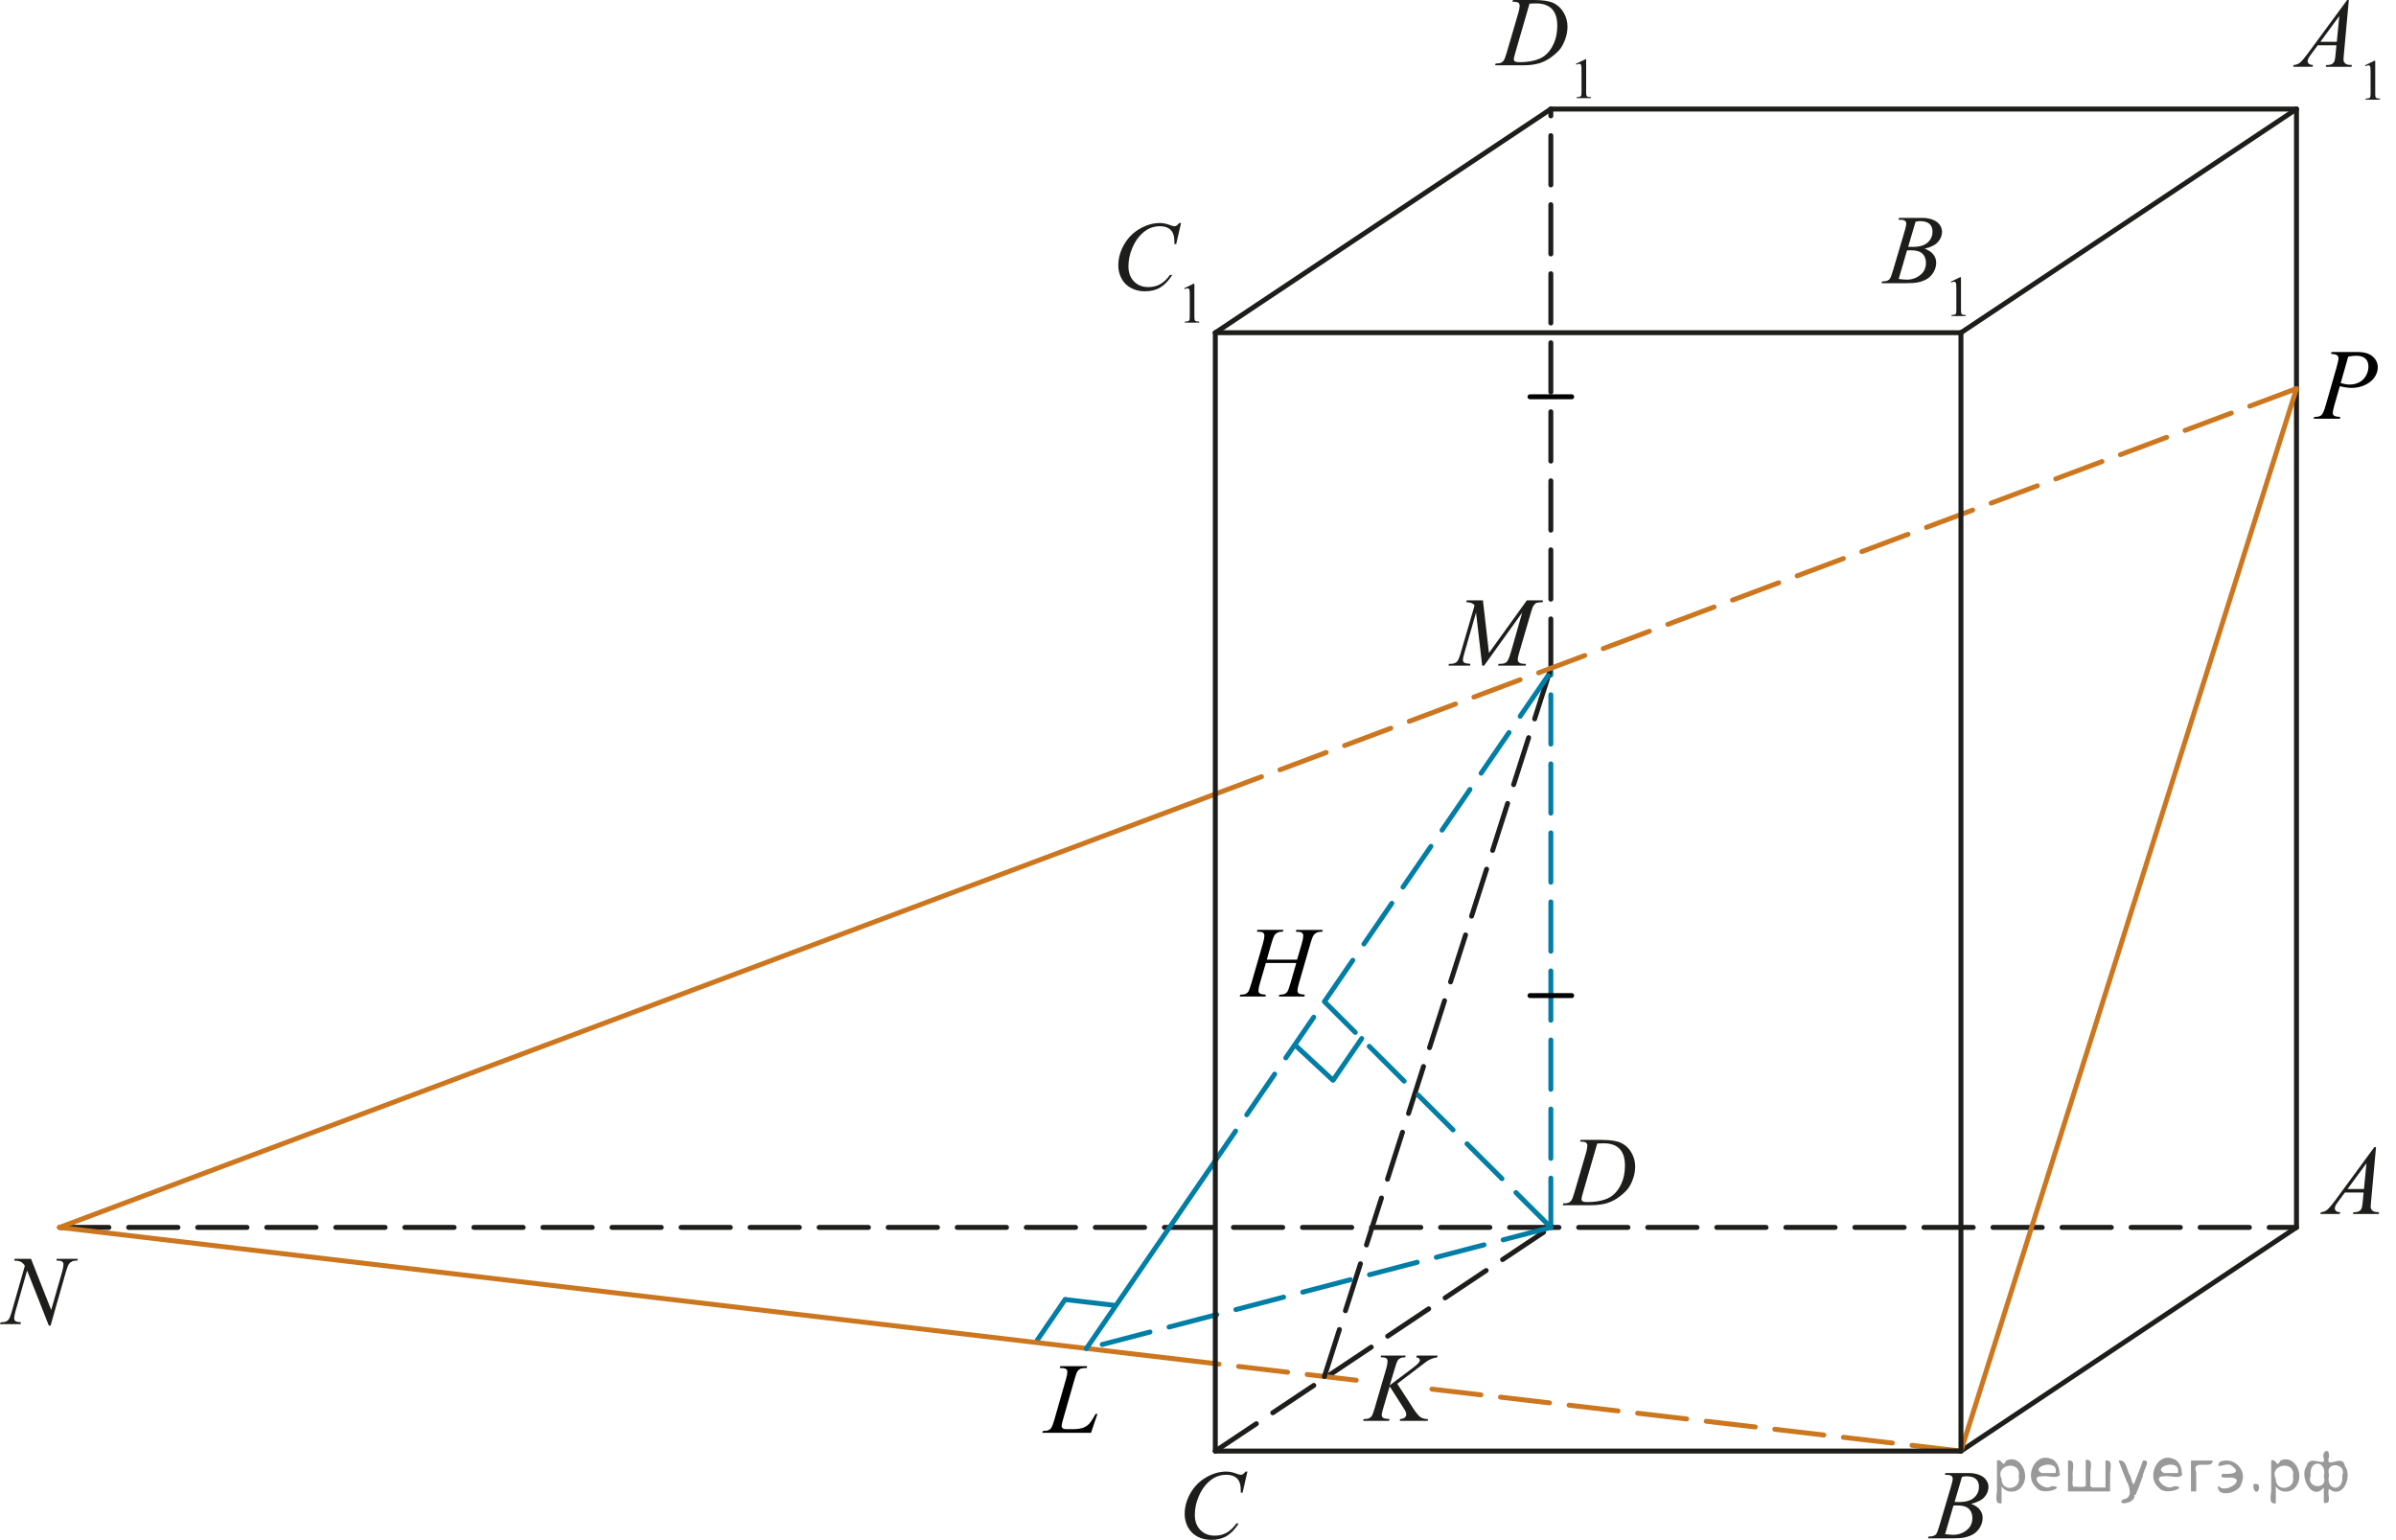 <?xml version="1.0" encoding="utf-8"?>
<!-- Generator: Adobe Illustrator 16.0.0, SVG Export Plug-In . SVG Version: 6.00 Build 0)  -->
<!DOCTYPE svg PUBLIC "-//W3C//DTD SVG 1.1//EN" "http://www.w3.org/Graphics/SVG/1.1/DTD/svg11.dtd">
<svg version="1.1" id="Слой_1" xmlns="http://www.w3.org/2000/svg" xmlns:xlink="http://www.w3.org/1999/xlink" x="0px" y="0px"
	 width="364.349px" height="234.18px" viewBox="0.028 -8.821 364.349 234.18"
	 enable-background="new 0.028 -8.821 364.349 234.18" xml:space="preserve">
<line fill="none" stroke="#007EA5" stroke-width="0.75" stroke-linecap="round" stroke-linejoin="round" stroke-miterlimit="10" stroke-dasharray="7.5,3" x1="161.995" y1="188.813" x2="157.635" y2="195.17"/>
<line fill="none" stroke="#007EA5" stroke-width="0.75" stroke-linecap="round" stroke-linejoin="round" stroke-miterlimit="10" stroke-dasharray="7.5,3" x1="162.035" y1="188.813" x2="169.777" y2="189.726"/>
<line fill="none" stroke="#1D1D1B" stroke-width="0.75" stroke-linecap="round" stroke-linejoin="round" stroke-miterlimit="10" x1="298.221" y1="211.857" x2="349.244" y2="177.842"/>
<g>
	<path fill="#1D1D1B" d="M361.339,165.641l-0.755,8.262c-0.039,0.386-0.059,0.64-0.059,0.762
		c0,0.195,0.037,0.344,0.11,0.446c0.093,0.142,0.218,0.247,0.377,0.315c0.158,0.068,0.426,0.102,0.802,0.102
		l-0.08,0.272h-3.911l0.08-0.272h0.169c0.317,0,0.576-0.067,0.776-0.205c0.142-0.092,0.251-0.246,0.329-0.461
		c0.054-0.151,0.105-0.508,0.154-1.069l0.117-1.26h-2.842l-1.011,1.37c-0.23,0.307-0.374,0.528-0.433,0.662
		c-0.059,0.135-0.088,0.26-0.088,0.377c0,0.157,0.064,0.291,0.19,0.403s0.337,0.174,0.63,0.183l-0.08,0.272
		h-2.938l0.081-0.272c0.361-0.014,0.68-0.135,0.955-0.362c0.276-0.227,0.688-0.711,1.235-1.454l5.932-8.07
		H361.339z M359.888,168.08l-2.879,3.919h2.498L359.888,168.08z"/>
</g>
<g>
	<path fill="#1D1D1B" d="M295.77,215.472l0.102-0.272h3.545c0.596,0,1.126,0.093,1.593,0.278
		c0.466,0.185,0.815,0.444,1.047,0.776c0.232,0.332,0.349,0.684,0.349,1.055c0,0.571-0.207,1.088-0.619,1.549
		c-0.413,0.462-1.085,0.803-2.018,1.022c0.601,0.226,1.042,0.523,1.325,0.894s0.425,0.778,0.425,1.223
		c0,0.493-0.127,0.965-0.381,1.414s-0.58,0.798-0.978,1.047c-0.398,0.249-0.878,0.432-1.44,0.549
		c-0.4,0.084-1.025,0.125-1.875,0.125h-3.64l0.095-0.272c0.381-0.009,0.64-0.046,0.776-0.109
		c0.195-0.083,0.335-0.192,0.418-0.33c0.117-0.185,0.273-0.609,0.469-1.273l1.779-6.014
		c0.151-0.508,0.228-0.864,0.228-1.069c0-0.181-0.067-0.323-0.202-0.429c-0.134-0.104-0.389-0.157-0.765-0.157
		C295.922,215.479,295.844,215.477,295.77,215.472z M295.814,224.488c0.527,0.068,0.94,0.102,1.237,0.102
		c0.762,0,1.437-0.23,2.025-0.689c0.588-0.459,0.883-1.081,0.883-1.867c0-0.602-0.183-1.07-0.546-1.406
		c-0.364-0.338-0.951-0.506-1.762-0.506c-0.156,0-0.347,0.008-0.571,0.021L295.814,224.488z M297.257,219.595
		c0.317,0.01,0.547,0.015,0.689,0.015c1.016,0,1.772-0.221,2.267-0.663c0.496-0.441,0.744-0.994,0.744-1.658
		c0-0.503-0.151-0.895-0.454-1.176c-0.303-0.281-0.786-0.422-1.45-0.422c-0.176,0-0.4,0.029-0.674,0.088
		L297.257,219.595z"/>
</g>
<g>
	<path fill="#1D1D1B" d="M240.308,164.806l0.088-0.272h3.172c1.343,0,2.337,0.154,2.984,0.461
		c0.646,0.309,1.163,0.793,1.549,1.454c0.386,0.662,0.579,1.371,0.579,2.128c0,0.649-0.111,1.28-0.334,1.894
		c-0.222,0.612-0.474,1.103-0.754,1.472c-0.281,0.369-0.712,0.775-1.293,1.22s-1.211,0.772-1.89,0.985
		c-0.679,0.212-1.525,0.318-2.541,0.318h-4.204l0.095-0.272c0.386-0.009,0.644-0.043,0.776-0.102
		c0.195-0.083,0.34-0.195,0.433-0.338c0.142-0.205,0.3-0.617,0.476-1.237l1.758-6.006
		c0.137-0.474,0.205-0.845,0.205-1.113c0-0.19-0.064-0.337-0.19-0.44s-0.376-0.153-0.747-0.153H240.308
		L240.308,164.806z M242.909,165.084l-2.153,7.435c-0.161,0.557-0.242,0.901-0.242,1.032
		c0,0.079,0.025,0.154,0.077,0.228c0.051,0.073,0.121,0.122,0.209,0.146c0.127,0.044,0.332,0.065,0.615,0.065
		c0.767,0,1.478-0.079,2.135-0.237c0.656-0.159,1.195-0.395,1.615-0.707c0.596-0.454,1.071-1.079,1.428-1.875
		s0.535-1.701,0.535-2.718c0-1.147-0.273-2-0.82-2.56c-0.547-0.559-1.346-0.839-2.396-0.839
		C243.653,165.054,243.319,165.065,242.909,165.084z"/>
</g>
<g>
	<path fill="#1D1D1B" d="M189.72,214.974l-0.74,3.215h-0.264l-0.029-0.806c-0.024-0.293-0.08-0.554-0.168-0.784
		c-0.088-0.229-0.22-0.428-0.396-0.597c-0.176-0.168-0.398-0.3-0.667-0.396
		c-0.269-0.095-0.566-0.143-0.894-0.143c-0.874,0-1.638,0.239-2.292,0.718c-0.835,0.61-1.489,1.472-1.963,2.585
		c-0.391,0.919-0.586,1.849-0.586,2.791c0,0.962,0.28,1.73,0.842,2.304c0.561,0.573,1.292,0.86,2.19,0.86
		c0.679,0,1.282-0.151,1.812-0.454c0.529-0.303,1.022-0.769,1.476-1.399h0.345
		c-0.537,0.856-1.133,1.483-1.787,1.887c-0.654,0.402-1.438,0.604-2.352,0.604c-0.81,0-1.528-0.169-2.153-0.509
		c-0.625-0.339-1.101-0.816-1.428-1.432s-0.491-1.276-0.491-1.985c0-1.084,0.291-2.139,0.872-3.164
		s1.378-1.83,2.391-2.416c1.014-0.586,2.035-0.879,3.065-0.879c0.483,0,1.025,0.114,1.626,0.344
		c0.264,0.098,0.454,0.146,0.571,0.146s0.22-0.024,0.308-0.073s0.234-0.188,0.44-0.417H189.72L189.72,214.974z"
		/>
</g>
<g>
	<path fill="#1D1D1B" d="M225.531,82.479l0.916,7.998l5.764-7.998h2.425v0.272c-0.527,0.034-0.838,0.068-0.931,0.102
		c-0.161,0.065-0.309,0.191-0.442,0.381c-0.135,0.191-0.28,0.557-0.436,1.1l-1.838,6.299
		c-0.107,0.365-0.161,0.654-0.161,0.863c0,0.191,0.065,0.335,0.197,0.433c0.185,0.142,0.478,0.212,0.879,0.212
		h0.176l-0.065,0.272h-4.183l0.073-0.272h0.198c0.371,0,0.654-0.053,0.85-0.16
		c0.151-0.078,0.286-0.227,0.406-0.443c0.119-0.218,0.287-0.699,0.502-1.447l1.641-5.756l-5.794,8.078h-0.293
		l-0.93-8.078l-1.772,6.144c-0.151,0.522-0.228,0.874-0.228,1.055s0.066,0.318,0.198,0.414
		c0.132,0.095,0.451,0.16,0.959,0.193l-0.08,0.272h-3.274l0.081-0.272h0.197c0.483,0,0.833-0.121,1.048-0.365
		c0.156-0.176,0.319-0.557,0.49-1.143l2.161-7.405c-0.161-0.166-0.315-0.278-0.462-0.337s-0.417-0.104-0.812-0.139
		l0.073-0.272H225.531L225.531,82.479z"/>
</g>
<g>
	<path fill="#1D1D1B" d="M4.745,182.618l3.068,7.785l1.663-5.814c0.137-0.478,0.205-0.85,0.205-1.113
		c0-0.181-0.064-0.322-0.19-0.426c-0.127-0.102-0.364-0.153-0.711-0.153c-0.059,0-0.119-0.002-0.183-0.007
		l0.08-0.272h3.193l-0.088,0.272c-0.332-0.005-0.578,0.029-0.739,0.102c-0.23,0.103-0.4,0.234-0.513,0.397
		c-0.156,0.23-0.315,0.629-0.477,1.201l-2.336,8.188H7.455l-3.304-8.379l-1.765,6.189
		c-0.132,0.469-0.198,0.828-0.198,1.076c0,0.186,0.06,0.326,0.18,0.422c0.119,0.095,0.404,0.16,0.854,0.193
		l-0.073,0.272H0.028l0.102-0.272c0.391-0.009,0.651-0.043,0.783-0.102c0.2-0.088,0.35-0.203,0.447-0.345
		c0.142-0.215,0.3-0.63,0.476-1.245l1.971-6.906c-0.19-0.293-0.395-0.495-0.612-0.605
		c-0.217-0.11-0.555-0.173-1.014-0.186l0.08-0.272H4.745L4.745,182.618z"/>
</g>
<g>
	<path fill="#1D1D1B" d="M212.504,201.617l2.461,3.801c0.44,0.674,0.803,1.105,1.091,1.293
		c0.288,0.188,0.667,0.281,1.136,0.281l-0.081,0.272h-4.233l0.066-0.272c0.337-0.033,0.575-0.114,0.714-0.241
		c0.14-0.127,0.209-0.271,0.209-0.433c0-0.146-0.024-0.287-0.073-0.424c-0.039-0.098-0.181-0.338-0.425-0.719
		l-2.015-3.156l-0.974,3.289c-0.161,0.527-0.242,0.881-0.242,1.062c0,0.185,0.068,0.327,0.205,0.425
		s0.474,0.164,1.011,0.197l-0.117,0.272h-3.926l0.096-0.272c0.381-0.009,0.637-0.043,0.769-0.102
		c0.195-0.088,0.34-0.2,0.433-0.338c0.127-0.199,0.283-0.615,0.469-1.244l1.75-5.999
		c0.132-0.459,0.198-0.827,0.198-1.106c0-0.194-0.062-0.344-0.186-0.446c-0.125-0.102-0.368-0.153-0.73-0.153
		h-0.146l0.088-0.272h3.728l-0.073,0.272c-0.308-0.005-0.537,0.029-0.689,0.102
		c-0.21,0.103-0.364,0.234-0.462,0.397c-0.098,0.16-0.241,0.564-0.432,1.208l-0.769,2.549l3.53-2.659
		c0.469-0.352,0.776-0.629,0.923-0.834c0.088-0.127,0.132-0.242,0.132-0.345c0-0.088-0.045-0.173-0.135-0.257
		c-0.091-0.082-0.229-0.136-0.414-0.16l0.073-0.272h3.179l-0.066,0.272c-0.347,0.059-0.639,0.135-0.875,0.231
		c-0.237,0.095-0.479,0.226-0.729,0.392c-0.073,0.049-0.55,0.41-1.429,1.084L212.504,201.617z"/>
</g>
<g>
	<path fill="#1D1D1B" d="M357.206-8.821l-0.755,8.262c-0.039,0.386-0.059,0.64-0.059,0.762
		c0,0.195,0.037,0.344,0.11,0.446c0.093,0.142,0.218,0.247,0.377,0.315c0.158,0.068,0.426,0.102,0.802,0.102
		l-0.08,0.272h-3.911l0.08-0.272h0.169c0.317,0,0.576-0.067,0.776-0.205c0.142-0.092,0.251-0.246,0.329-0.461
		c0.054-0.151,0.105-0.508,0.154-1.069l0.117-1.26h-2.842l-1.011,1.37c-0.23,0.307-0.374,0.528-0.433,0.662
		c-0.059,0.135-0.088,0.26-0.088,0.377c0,0.157,0.064,0.291,0.19,0.403s0.337,0.174,0.63,0.183l-0.08,0.272
		h-2.938l0.081-0.272c0.361-0.014,0.68-0.135,0.955-0.362c0.276-0.227,0.688-0.711,1.235-1.454l5.932-8.07
		H357.206z M355.756-6.382l-2.879,3.919h2.498L355.756-6.382z"/>
	<path fill="#1D1D1B" d="M359.666,1.11l1.41-0.688h0.141v4.89c0,0.324,0.014,0.526,0.04,0.606
		c0.027,0.08,0.083,0.141,0.169,0.184s0.259,0.066,0.521,0.072v0.158h-2.179V6.175
		c0.273-0.006,0.45-0.029,0.53-0.07c0.079-0.041,0.135-0.097,0.166-0.166c0.031-0.07,0.047-0.278,0.047-0.626
		v-3.126c0-0.421-0.014-0.691-0.043-0.81c-0.019-0.092-0.056-0.158-0.108-0.201s-0.116-0.065-0.19-0.065
		c-0.105,0-0.252,0.045-0.44,0.133L359.666,1.11z"/>
</g>
<g>
	<path fill="#1D1D1B" d="M288.709,24.591l0.102-0.272h3.545c0.596,0,1.126,0.093,1.593,0.278
		c0.466,0.185,0.815,0.444,1.047,0.776c0.232,0.332,0.349,0.684,0.349,1.055c0,0.571-0.207,1.088-0.619,1.549
		c-0.413,0.462-1.085,0.803-2.018,1.022c0.601,0.226,1.042,0.523,1.325,0.894s0.425,0.778,0.425,1.223
		c0,0.493-0.127,0.965-0.381,1.414s-0.58,0.798-0.978,1.047c-0.398,0.249-0.878,0.432-1.44,0.549
		c-0.4,0.084-1.025,0.125-1.875,0.125h-3.64l0.095-0.272c0.381-0.009,0.64-0.046,0.776-0.109
		c0.195-0.083,0.335-0.192,0.418-0.33c0.117-0.185,0.273-0.609,0.469-1.273l1.779-6.014
		c0.151-0.508,0.228-0.864,0.228-1.069c0-0.181-0.067-0.323-0.202-0.429c-0.134-0.104-0.389-0.157-0.765-0.157
		C288.86,24.597,288.782,24.596,288.709,24.591z M288.753,33.606c0.527,0.068,0.94,0.102,1.237,0.102
		c0.762,0,1.437-0.23,2.025-0.689c0.588-0.459,0.883-1.081,0.883-1.867c0-0.602-0.183-1.07-0.546-1.406
		c-0.364-0.338-0.951-0.506-1.762-0.506c-0.156,0-0.347,0.008-0.571,0.021L288.753,33.606z M290.195,28.714
		c0.317,0.01,0.547,0.015,0.689,0.015c1.016,0,1.772-0.221,2.267-0.663c0.496-0.441,0.744-0.994,0.744-1.658
		c0-0.503-0.151-0.895-0.454-1.176c-0.303-0.281-0.786-0.422-1.45-0.422c-0.176,0-0.4,0.029-0.674,0.088
		L290.195,28.714z"/>
	<path fill="#1D1D1B" d="M296.676,34.023l1.409-0.688h0.141v4.89c0,0.324,0.014,0.526,0.041,0.606
		s0.083,0.141,0.169,0.184c0.085,0.043,0.259,0.066,0.52,0.072v0.158h-2.178v-0.158
		c0.273-0.006,0.45-0.029,0.529-0.07c0.08-0.041,0.136-0.097,0.167-0.166c0.031-0.07,0.047-0.278,0.047-0.626
		v-3.126c0-0.421-0.015-0.691-0.043-0.81c-0.019-0.092-0.056-0.158-0.108-0.201s-0.116-0.065-0.19-0.065
		c-0.105,0-0.252,0.045-0.44,0.133L296.676,34.023z"/>
</g>
<g>
	<path fill="#1D1D1B" d="M179.626,25.093l-0.74,3.215h-0.264l-0.029-0.806c-0.024-0.293-0.08-0.554-0.168-0.784
		c-0.088-0.229-0.22-0.428-0.396-0.597c-0.176-0.168-0.398-0.3-0.667-0.396
		c-0.269-0.095-0.566-0.143-0.894-0.143c-0.874,0-1.638,0.239-2.292,0.718c-0.835,0.61-1.489,1.472-1.963,2.585
		c-0.391,0.919-0.586,1.849-0.586,2.791c0,0.962,0.28,1.73,0.842,2.304c0.561,0.573,1.292,0.86,2.19,0.86
		c0.679,0,1.282-0.151,1.812-0.454c0.529-0.303,1.022-0.769,1.476-1.399h0.345
		c-0.537,0.856-1.133,1.483-1.787,1.887c-0.654,0.402-1.438,0.604-2.352,0.604c-0.81,0-1.528-0.169-2.153-0.509
		c-0.625-0.339-1.101-0.816-1.428-1.432s-0.491-1.276-0.491-1.985c0-1.084,0.291-2.139,0.872-3.164
		s1.378-1.83,2.391-2.416c1.014-0.586,2.035-0.879,3.065-0.879c0.483,0,1.025,0.114,1.626,0.344
		c0.264,0.098,0.454,0.146,0.571,0.146s0.22-0.024,0.308-0.073s0.234-0.188,0.44-0.417H179.626z"/>
	<path fill="#1D1D1B" d="M180.102,35.023l1.409-0.688h0.141v4.89c0,0.324,0.014,0.526,0.04,0.606
		c0.027,0.08,0.084,0.141,0.169,0.184c0.085,0.043,0.259,0.066,0.521,0.072v0.158h-2.177v-0.158
		c0.273-0.006,0.449-0.029,0.529-0.07c0.079-0.041,0.135-0.097,0.166-0.166c0.031-0.07,0.047-0.278,0.047-0.626
		v-3.126c0-0.421-0.014-0.691-0.042-0.81c-0.021-0.092-0.057-0.158-0.109-0.201s-0.116-0.065-0.19-0.065
		c-0.105,0-0.252,0.045-0.44,0.133L180.102,35.023z"/>
</g>
<g>
	<path fill="#1D1D1B" d="M230.016-8.549l0.088-0.272h3.172c1.343,0,2.337,0.154,2.984,0.461
		c0.646,0.309,1.163,0.793,1.549,1.454c0.386,0.662,0.579,1.371,0.579,2.128c0,0.649-0.111,1.28-0.334,1.894
		c-0.222,0.612-0.474,1.103-0.754,1.472c-0.281,0.369-0.712,0.775-1.293,1.22s-1.211,0.772-1.89,0.985
		c-0.679,0.212-1.525,0.318-2.541,0.318h-4.204l0.095-0.272c0.386-0.009,0.644-0.043,0.776-0.102
		c0.195-0.083,0.34-0.195,0.433-0.338c0.142-0.205,0.3-0.617,0.476-1.237l1.758-6.006
		c0.137-0.474,0.205-0.845,0.205-1.113c0-0.19-0.064-0.337-0.19-0.44s-0.376-0.153-0.747-0.153H230.016
		L230.016-8.549z M232.617-8.272l-2.153,7.435c-0.161,0.557-0.242,0.901-0.242,1.032
		c0,0.079,0.025,0.154,0.077,0.228c0.051,0.073,0.121,0.122,0.209,0.146c0.127,0.044,0.332,0.065,0.615,0.065
		c0.767,0,1.478-0.079,2.135-0.237c0.656-0.159,1.195-0.395,1.615-0.707c0.596-0.454,1.071-1.079,1.428-1.875
		s0.535-1.701,0.535-2.718c0-1.147-0.273-2-0.82-2.56c-0.547-0.559-1.346-0.839-2.396-0.839
		C233.361-8.301,233.027-8.29,232.617-8.272z"/>
	<path fill="#1D1D1B" d="M239.677,0.883l1.409-0.688h0.141v4.89c0,0.324,0.014,0.526,0.041,0.606
		s0.083,0.141,0.169,0.184c0.085,0.043,0.259,0.066,0.52,0.072v0.158h-2.178V5.948
		c0.273-0.006,0.45-0.029,0.529-0.07c0.08-0.041,0.136-0.097,0.167-0.166c0.031-0.07,0.047-0.278,0.047-0.626
		v-3.126c0-0.421-0.015-0.691-0.043-0.81c-0.019-0.092-0.056-0.158-0.108-0.201s-0.116-0.065-0.19-0.065
		c-0.105,0-0.252,0.045-0.44,0.133L239.677,0.883z"/>
</g>
<line fill="none" stroke="#1D1D1B" stroke-width="0.75" stroke-linecap="round" stroke-linejoin="round" stroke-miterlimit="10" x1="184.835" y1="41.778" x2="235.858" y2="7.763"/>
<line fill="none" stroke="#1D1D1B" stroke-width="0.75" stroke-linecap="round" stroke-linejoin="round" stroke-miterlimit="10" x1="298.221" y1="41.778" x2="349.244" y2="7.763"/>
<line fill="none" stroke="#1D1D1B" stroke-width="0.75" stroke-linecap="round" stroke-linejoin="round" stroke-miterlimit="10" stroke-dasharray="7.5,3" x1="184.835" y1="211.857" x2="235.858" y2="177.842"/>
<line fill="none" stroke="#1D1D1B" stroke-width="0.75" stroke-linecap="round" stroke-linejoin="round" stroke-miterlimit="10" stroke-dasharray="7.5,3" x1="235.858" y1="92.802" x2="235.858" y2="7.763"/>
<line fill="none" stroke="#007EA5" stroke-width="0.75" stroke-linecap="round" stroke-linejoin="round" stroke-miterlimit="10" stroke-dasharray="7.5,3" x1="235.858" y1="177.842" x2="235.858" y2="92.802"/>
<line fill="none" stroke="#1D1D1B" stroke-width="0.75" stroke-linecap="round" stroke-linejoin="round" stroke-miterlimit="10" x1="349.244" y1="177.842" x2="349.244" y2="7.763"/>
<line fill="none" stroke="#1D1D1B" stroke-width="0.75" stroke-linecap="round" stroke-linejoin="round" stroke-miterlimit="10" stroke-dasharray="7.5,3" x1="9.087" y1="177.842" x2="349.244" y2="177.842"/>
<line fill="none" stroke="#1D1D1B" stroke-width="0.75" stroke-linecap="round" stroke-linejoin="round" stroke-miterlimit="10" x1="184.835" y1="41.778" x2="298.221" y2="41.778"/>
<line fill="none" stroke="#1D1D1B" stroke-width="0.75" stroke-linecap="round" stroke-linejoin="round" stroke-miterlimit="10" x1="235.858" y1="7.763" x2="349.244" y2="7.763"/>
<line fill="none" stroke="#CC761F" stroke-width="0.75" stroke-linecap="round" stroke-linejoin="round" stroke-miterlimit="10" x1="184.835" y1="198.562" x2="9.087" y2="177.842"/>
<line fill="none" stroke="#CC761F" stroke-width="0.75" stroke-linecap="round" stroke-linejoin="round" stroke-miterlimit="10" stroke-dasharray="7.5,3" x1="206.254" y1="201.084" x2="184.835" y2="198.575"/>
<path fill="none" stroke="#CC761F" stroke-width="0.75" stroke-linecap="round" stroke-linejoin="round" stroke-miterlimit="10" stroke-dasharray="7.5,3" d="
	M206.254,201.084"/>
<line fill="none" stroke="#CC761F" stroke-width="0.75" stroke-linecap="round" stroke-linejoin="round" stroke-miterlimit="10" stroke-dasharray="7.5,3" x1="298.221" y1="211.857" x2="216.611" y2="202.298"/>
<line fill="none" stroke="#CC761F" stroke-width="0.75" stroke-linecap="round" stroke-linejoin="round" stroke-miterlimit="10" x1="298.221" y1="211.857" x2="349.244" y2="50.282"/>
<line fill="none" stroke="#1D1D1B" stroke-width="0.75" stroke-linecap="round" stroke-linejoin="round" stroke-miterlimit="10" stroke-dasharray="7.5,3" x1="201.424" y1="200.518" x2="235.858" y2="92.802"/>
<line fill="none" stroke="#CC761F" stroke-width="0.75" stroke-linecap="round" stroke-linejoin="round" stroke-miterlimit="10" stroke-dasharray="7.5,3" x1="184.835" y1="111.936" x2="349.244" y2="50.282"/>
<line fill="none" stroke="#CC761F" stroke-width="0.75" stroke-linecap="round" stroke-linejoin="round" stroke-miterlimit="10" x1="9.087" y1="177.842" x2="184.835" y2="111.936"/>
<g>
	<g>
		<g>
			<g>
				<g>
					<g>
						<g>
							<g>
								<g>
									<g>
										<g>
											<g>
												<g>
													<g>
														<g>
															<g>
																<g>
																	<g>
																		<g>
																			<defs>
																				<rect id="SVGID_1_" x="349.252" y="40.937" width="15.125" height="16.69"/>
																			</defs>
																			<clipPath id="SVGID_2_">
																				<use xlink:href="#SVGID_1_"  overflow="visible"/>
																			</clipPath>
																			<g clip-path="url(#SVGID_2_)">
																				<path d="M354.585,44.716h3.94c1.03,0,1.81,0.229,2.312,0.685c0.516,0.445,0.771,1,0.771,1.647
																					c0,0.516-0.162,1.012-0.486,1.494c-0.318,0.479-0.812,0.877-1.44,1.178
																					c-0.647,0.305-1.333,0.451-2.072,0.451c-0.467,0-1.056-0.084-1.772-0.255l-0.8,2.768
																					c-0.188,0.656-0.273,1.095-0.273,1.307c0,0.153,0.062,0.29,0.191,0.397
																					c0.142,0.103,0.451,0.173,0.953,0.202l-0.071,0.271h-3.978l0.081-0.271
																					c0.52,0,0.889-0.093,1.093-0.272c0.201-0.184,0.425-0.685,0.658-1.508l1.649-5.771
																					c0.19-0.69,0.296-1.154,0.296-1.395c0-0.175-0.065-0.314-0.211-0.436
																					c-0.146-0.112-0.447-0.188-0.934-0.21L354.585,44.716z M355.964,49.44
																					c0.561,0.146,1.009,0.224,1.349,0.224c0.537,0,1.02-0.111,1.471-0.342
																					c0.439-0.229,0.782-0.562,1.029-1.011c0.25-0.448,0.373-0.914,0.373-1.397
																					c0-0.504-0.146-0.899-0.457-1.194c-0.314-0.294-0.772-0.439-1.397-0.439
																					c-0.335,0-0.733,0.043-1.219,0.127L355.964,49.44z"/>
																			</g>
																		</g>
																	</g>
																</g>
															</g>
														</g>
													</g>
												</g>
											</g>
										</g>
									</g>
								</g>
							</g>
						</g>
					</g>
				</g>
			</g>
		</g>
	</g>
</g>
<line fill="none" stroke="#007EA5" stroke-width="0.75" stroke-linecap="round" stroke-linejoin="round" stroke-miterlimit="10" stroke-dasharray="7.5,3" x1="235.858" y1="177.842" x2="165.223" y2="196.277"/>
<line fill="none" stroke="#007EA5" stroke-width="0.75" stroke-linecap="round" stroke-linejoin="round" stroke-miterlimit="10" x1="184.835" y1="167.689" x2="165.223" y2="196.277"/>
<line fill="none" stroke="#007EA5" stroke-width="0.75" stroke-linecap="round" stroke-linejoin="round" stroke-miterlimit="10" stroke-dasharray="7.5,3" x1="235.438" y1="93.923" x2="184.835" y2="167.689"/>
<g>
	<g>
		<g>
			<g>
				<g>
					<g>
						<defs>
							<rect id="SVGID_3_" x="185.992" y="128.818" width="19.2" height="16.696"/>
						</defs>
						<clipPath id="SVGID_4_">
							<use xlink:href="#SVGID_3_"  overflow="visible"/>
						</clipPath>
						<g clip-path="url(#SVGID_4_)">
							<g enable-background="new    ">
								<path d="M192.662,137.12h4.61l0.73-2.504c0.138-0.487,0.207-0.866,0.207-1.136
									c0-0.13-0.031-0.241-0.094-0.333c-0.061-0.093-0.155-0.16-0.282-0.205
									c-0.13-0.045-0.38-0.066-0.754-0.066l0.074-0.275h4.021l-0.088,0.275
									c-0.341-0.006-0.594,0.029-0.761,0.103c-0.234,0.104-0.408,0.238-0.521,0.403
									c-0.161,0.232-0.326,0.645-0.493,1.231l-1.761,6.121c-0.147,0.508-0.223,0.873-0.223,1.092
									c0,0.19,0.065,0.332,0.195,0.431c0.13,0.099,0.44,0.162,0.932,0.196l-0.079,0.277h-3.892l0.104-0.277
									c0.383-0.01,0.638-0.045,0.766-0.103c0.196-0.091,0.339-0.205,0.428-0.345
									c0.127-0.194,0.284-0.619,0.473-1.272l0.897-3.103h-4.634l-0.906,3.103
									c-0.143,0.498-0.213,0.86-0.213,1.092c0,0.19,0.064,0.332,0.191,0.431c0.127,0.099,0.436,0.162,0.928,0.196
									l-0.059,0.277h-3.919l0.096-0.277c0.388-0.01,0.645-0.045,0.771-0.103
									c0.196-0.091,0.343-0.205,0.436-0.345c0.128-0.205,0.285-0.629,0.472-1.272l1.77-6.121
									c0.143-0.498,0.214-0.877,0.214-1.136c0-0.13-0.031-0.241-0.092-0.333c-0.064-0.093-0.157-0.16-0.288-0.205
									c-0.132-0.045-0.386-0.067-0.764-0.067l0.088-0.275h3.941l-0.081,0.275
									c-0.329-0.005-0.572,0.03-0.729,0.104c-0.231,0.1-0.4,0.231-0.51,0.396
									c-0.145,0.22-0.31,0.634-0.484,1.24L192.662,137.12z"/>
							</g>
						</g>
					</g>
				</g>
			</g>
		</g>
	</g>
</g>
<line fill="none" stroke="#007EA5" stroke-width="0.75" stroke-linecap="round" stroke-linejoin="round" stroke-miterlimit="10" stroke-dasharray="7.5,3" x1="235.858" y1="177.842" x2="201.424" y2="143.507"/>
<g>
	<g>
		<g>
			<g>
				<g>
					<defs>
						<rect id="SVGID_5_" x="156.032" y="195.17" width="13.745" height="16.698"/>
					</defs>
					<clipPath id="SVGID_6_">
						<use xlink:href="#SVGID_5_"  overflow="visible"/>
					</clipPath>
					<g clip-path="url(#SVGID_6_)">
						<path d="M165.936,209.079h-7.419l0.103-0.275c0.396-0.011,0.657-0.042,0.79-0.099
							c0.206-0.09,0.359-0.206,0.456-0.352c0.153-0.229,0.315-0.644,0.487-1.241l1.765-6.166
							c0.147-0.508,0.222-0.882,0.222-1.12c0-0.189-0.066-0.336-0.201-0.44
							c-0.137-0.103-0.392-0.157-0.766-0.157c-0.083,0-0.147-0.002-0.199-0.008l0.091-0.276h4.082l-0.06,0.276
							c-0.458,0-0.782,0.045-0.975,0.135c-0.193,0.09-0.353,0.237-0.479,0.44
							c-0.089,0.135-0.232,0.554-0.435,1.256l-1.735,6.062c-0.133,0.459-0.199,0.776-0.199,0.956
							c0,0.119,0.066,0.234,0.199,0.345c0.084,0.074,0.273,0.111,0.568,0.111h0.968
							c0.703,0,1.262-0.09,1.675-0.271c0.308-0.135,0.586-0.336,0.842-0.605c0.14-0.148,0.384-0.52,0.731-1.112
							l0.191-0.336h0.272L165.936,209.079z"/>
					</g>
				</g>
			</g>
		</g>
	</g>
</g>
<line fill="none" stroke="#1D1D1B" stroke-width="0.75" stroke-linecap="round" stroke-linejoin="round" stroke-miterlimit="10" x1="184.835" y1="211.857" x2="298.221" y2="211.857"/>
<line fill="none" stroke="#1D1D1B" stroke-width="0.75" stroke-linecap="round" stroke-linejoin="round" stroke-miterlimit="10" x1="298.221" y1="211.857" x2="298.221" y2="41.778"/>
<line fill="none" stroke="#1D1D1B" stroke-width="0.75" stroke-linecap="round" stroke-linejoin="round" stroke-miterlimit="10" x1="184.835" y1="211.857" x2="184.835" y2="41.778"/>
<line fill="none" stroke="#000000" stroke-width="0.75" stroke-linecap="round" stroke-linejoin="round" stroke-miterlimit="10" x1="232.686" y1="51.522" x2="239.03" y2="51.522"/>
<line fill="none" stroke="#000000" stroke-width="0.75" stroke-linecap="round" stroke-linejoin="round" stroke-miterlimit="10" x1="232.686" y1="142.585" x2="239.03" y2="142.585"/>
<line fill="none" stroke="#007EA5" stroke-width="0.75" stroke-linecap="round" stroke-linejoin="round" stroke-miterlimit="10" x1="202.737" y1="155.467" x2="197.101" y2="150.238"/>
<line fill="none" stroke="#007EA5" stroke-width="0.75" stroke-linecap="round" stroke-linejoin="round" stroke-miterlimit="10" stroke-dasharray="7.5,3" x1="207.097" y1="149.11" x2="202.737" y2="155.467"/>
<g style="stroke:none;fill:#000;fill-opacity:0.4" > <path d="m 304.4,217.3 c 0,0.8 0,1.6 0,2.5 -1.3,0.2 -0.6,-1.5 -0.7,-2.3 0,-1.4 0,-2.8 0,-4.2 0.8,-0.4 0.8,1.3 1.4,0.0 2.2,-1.0 3.7,2.2 2.4,3.9 -0.6,1.0 -2.4,1.2 -3.1,0.0 z m 2.6,-1.6 c 0.5,-2.5 -3.7,-1.9 -2.6,0.4 0.0,2.1 3.1,1.6 2.6,-0.4 z" /> <path d="m 313.3,215.4 c -0.4,0.8 -1.9,0.1 -2.8,0.3 -2.0,-0.1 0.3,2.4 1.5,1.5 2.5,0.0 -1.4,1.6 -2.3,0.2 -1.9,-1.5 -0.3,-5.3 2.1,-4.4 0.9,0.2 1.4,1.2 1.4,2.2 z m -0.7,-0.2 c 0.6,-2.3 -4.0,-1.0 -2.1,0.0 0.7,0 1.4,-0.0 2.1,-0.0 z" /> <path d="m 318.2,217.4 c 0.6,0 1.3,0 2.0,0 0,-1.3 0,-2.7 0,-4.1 1.3,-0.2 0.6,1.5 0.7,2.3 0,0.8 0,1.6 0,2.4 -2.1,0 -4.2,0 -6.4,0 0,-1.5 0,-3.1 0,-4.7 1.3,-0.2 0.6,1.5 0.7,2.3 0.1,0.5 -0.2,1.6 0.2,1.7 0.5,-0.1 1.6,0.2 1.8,-0.2 0,-1.3 0,-2.6 0,-3.9 1.3,-0.2 0.6,1.5 0.7,2.3 0,0.5 0,1.1 0,1.7 z" /> <path d="m 324.6,218.5 c 0.3,1.4 -3.0,1.7 -1.7,0.7 1.5,-0.2 1.0,-1.9 0.5,-2.8 -0.4,-1.0 -0.8,-2.0 -1.2,-3.1 1.2,-0.2 1.2,1.4 1.7,2.2 0.2,0.2 0.4,1.9 0.7,1.2 0.4,-1.1 0.9,-2.2 1.3,-3.4 1.4,-0.2 0.0,1.5 -0.0,2.3 -0.3,0.9 -0.7,1.9 -1.1,2.9 z" /> <path d="m 331.9,215.4 c -0.4,0.8 -1.9,0.1 -2.8,0.3 -2.0,-0.1 0.3,2.4 1.5,1.5 2.5,0.0 -1.4,1.6 -2.3,0.2 -1.9,-1.5 -0.3,-5.3 2.1,-4.4 0.9,0.2 1.4,1.2 1.4,2.2 z m -0.7,-0.2 c 0.6,-2.3 -4.0,-1.0 -2.1,0.0 0.7,0 1.4,-0.0 2.1,-0.0 z" /> <path d="m 333.2,218.0 c 0,-1.5 0,-3.1 0,-4.7 1.1,0 2.2,0 3.3,0 0.0,1.5 -3.3,-0.4 -2.5,1.8 0,0.9 0,1.9 0,2.9 -0.2,0 -0.5,0 -0.7,0 z" /> <path d="m 337.4,217.1 c 0.7,1.4 4.2,-0.8 2.1,-1.2 -0.5,-0.1 -2.2,0.3 -1.5,-0.6 1.0,0.1 3.1,0.0 1.4,-1.2 -0.6,-0.7 -2.8,0.8 -1.8,-0.6 2.0,-0.9 4.2,1.2 3.3,3.2 -0.2,1.5 -3.5,2.3 -3.6,0.7 l 0,-0.1 0,-0.0 0,0 z" /> <path d="m 342.7,216.9 c 1.6,-0.5 0.6,2.3 -0.0,0.6 -0.0,-0.2 0.0,-0.4 0.0,-0.6 z" /> <path d="m 346.1,217.3 c 0,0.8 0,1.6 0,2.5 -1.3,0.2 -0.6,-1.5 -0.7,-2.3 0,-1.4 0,-2.8 0,-4.2 0.8,-0.4 0.8,1.3 1.4,0.0 2.2,-1.0 3.7,2.2 2.4,3.9 -0.6,1.0 -2.4,1.2 -3.1,0.0 z m 2.6,-1.6 c 0.5,-2.5 -3.7,-1.9 -2.6,0.4 0.0,2.1 3.1,1.6 2.6,-0.4 z" /> <path d="m 351.4,215.6 c -0.8,1.9 2.7,2.3 2.0,0.1 0.6,-2.4 -2.3,-2.7 -2.0,-0.1 z m 2.0,4.2 c 0,-0.8 0,-1.6 0,-2.4 -1.8,2.2 -3.8,-1.7 -2.6,-3.3 0.4,-1.8 3.0,0.3 2.6,-1.1 -0.4,-1.1 0.9,-1.8 0.8,-0.3 -0.7,2.2 2.1,-0.6 2.4,1.4 1.2,1.6 -0.3,5.2 -2.4,3.5 -0.4,0.6 0.6,2.5 -0.8,2.1 z m 2.8,-4.2 c 0.8,-1.9 -2.7,-2.3 -2.0,-0.1 -0.6,2.4 2.3,2.7 2.0,0.1 z" /> </g></svg>

<!--File created and owned by https://sdamgia.ru. Copying is prohibited. All rights reserved.-->
